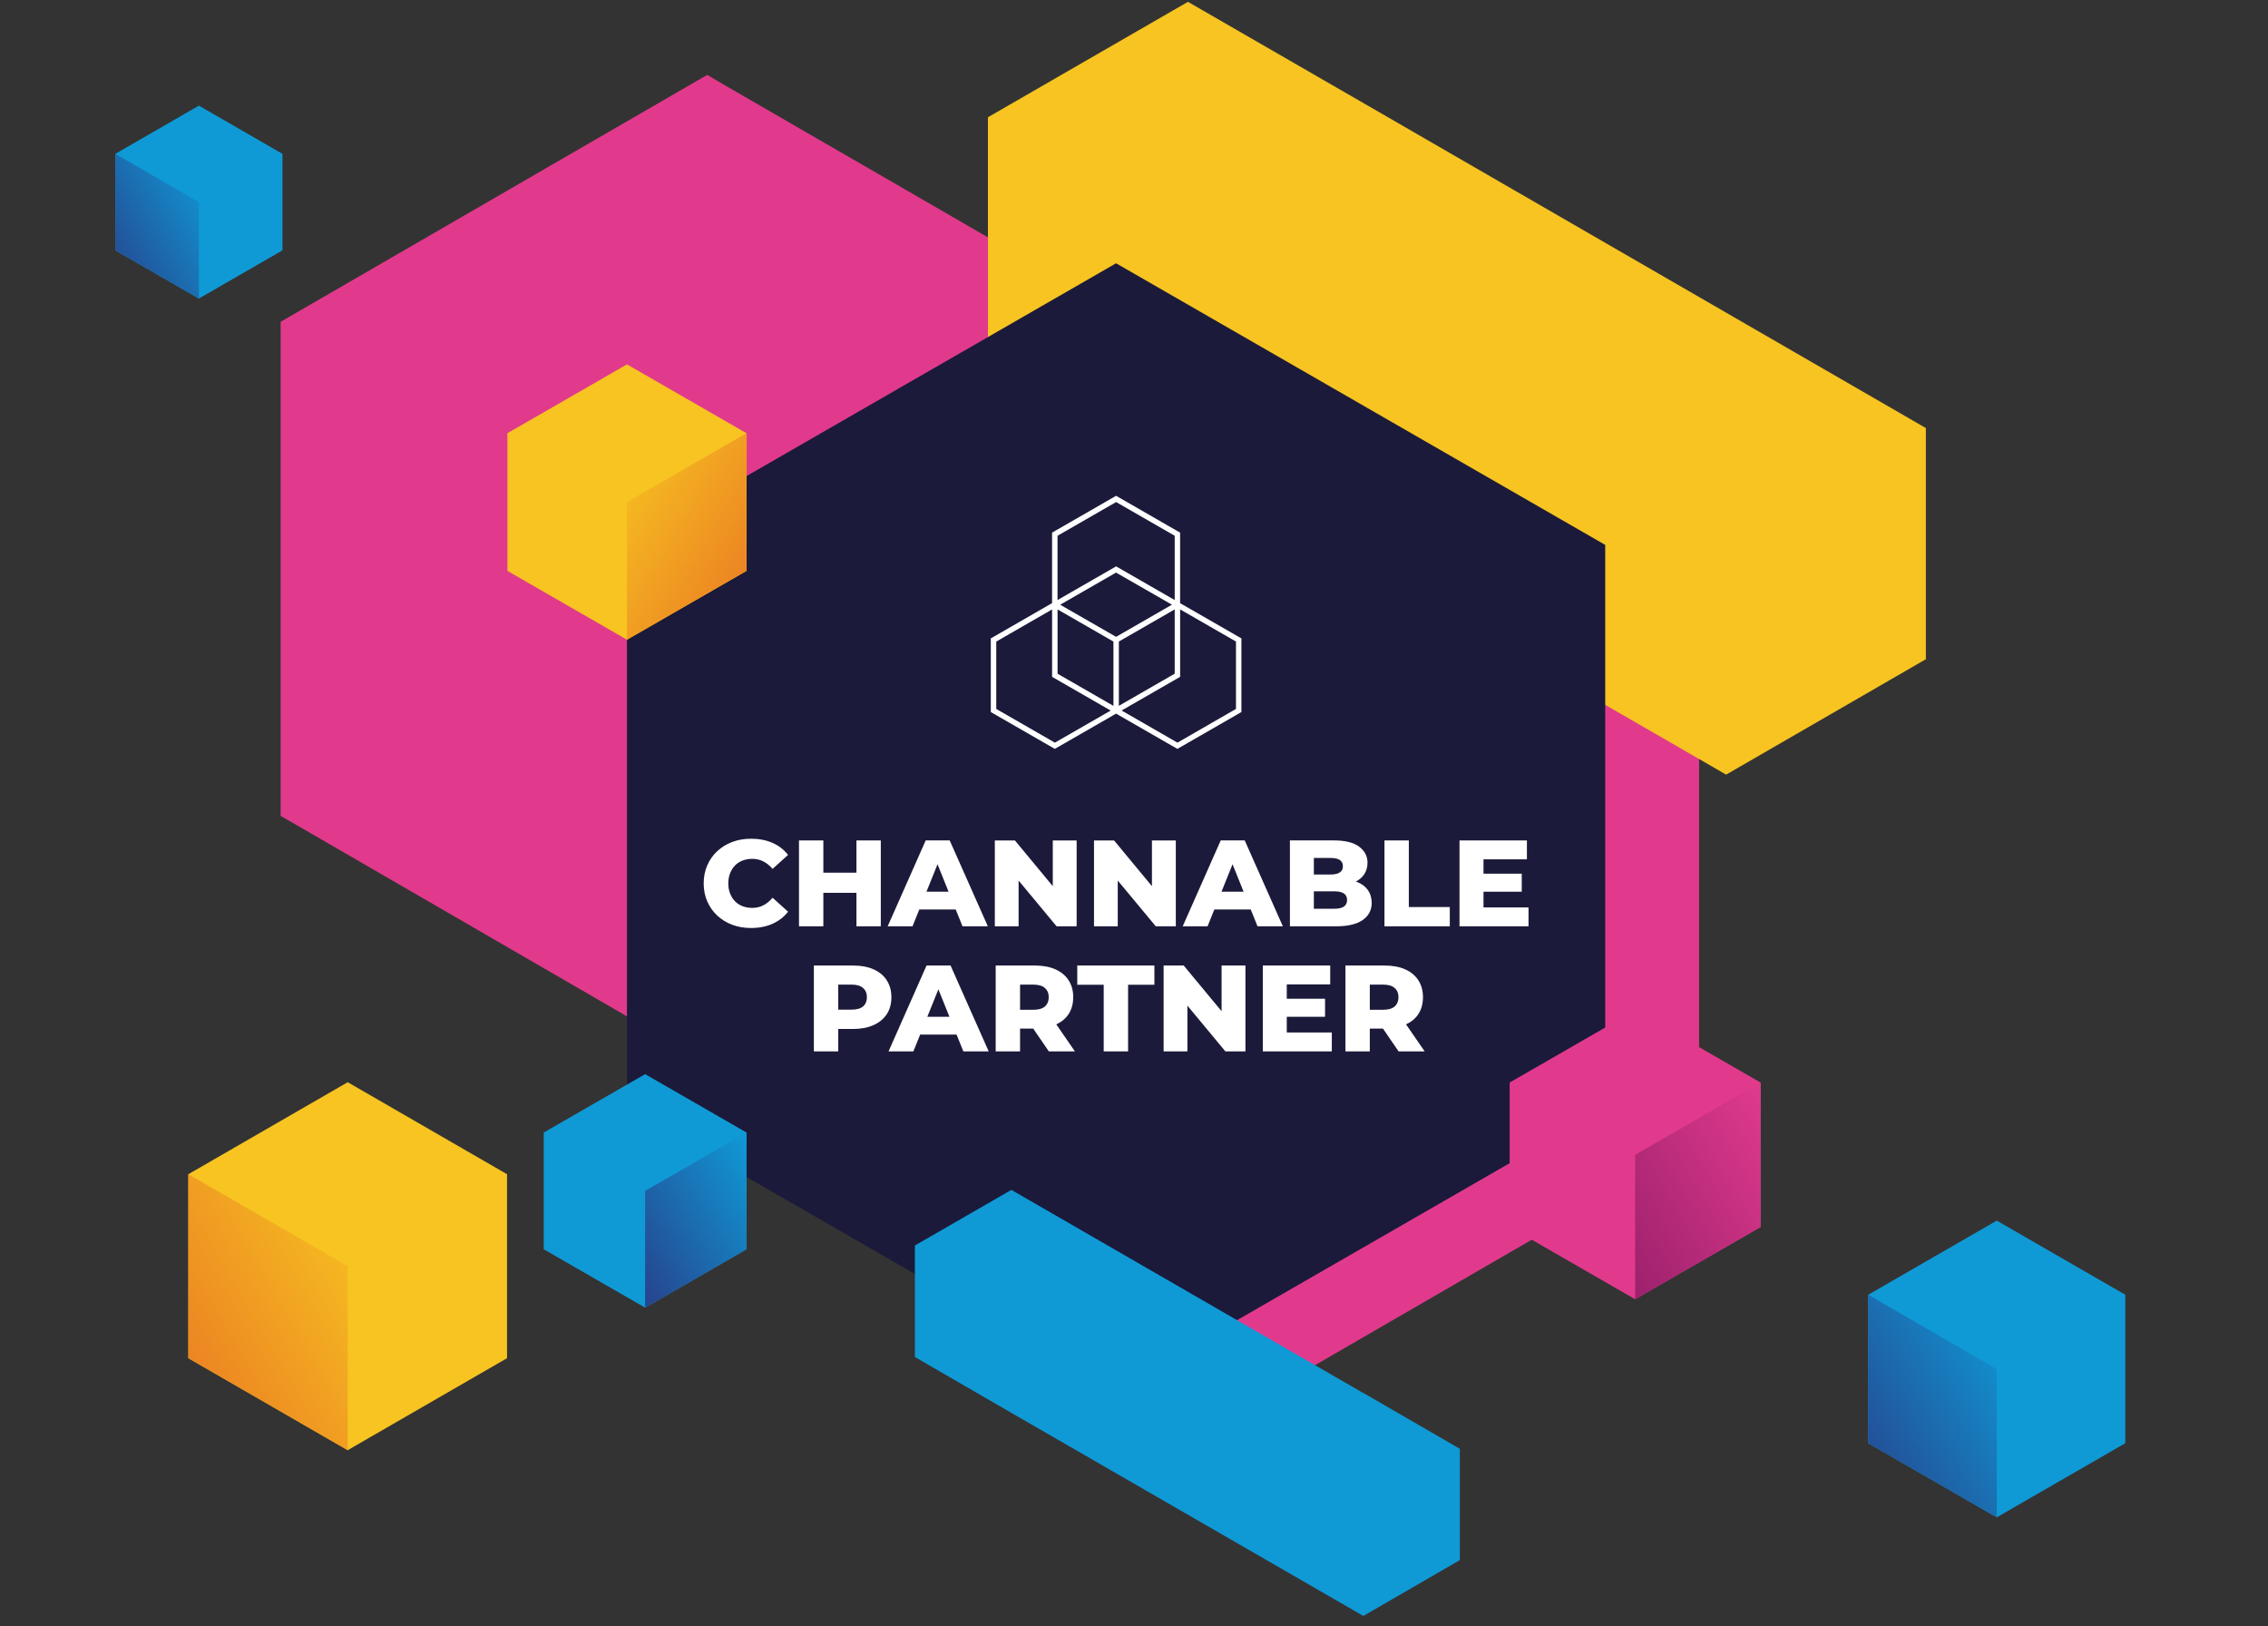 <?xml version="1.0" encoding="UTF-8"?>
<svg xmlns="http://www.w3.org/2000/svg" width="590" height="423" viewBox="0 0 590 423" fill="none">
  <rect x="0" y="0" width="590" height="423" fill="#333333" stroke="none"/>
  <path d="M183.977 19.477L189.053 22.46L295.023 83.699L331.023 104.519L405.594 147.718L442 168.809V297.254L331.023 361.477L294.549 340.386L219.977 297.254L183.977 276.434L78.075 215.128L73 212.212V83.699L183.977 19.477Z" fill="#E13A8C"></path>
  <path d="M257 30.498L309.035 0.477L361.07 30.498L501 111.338V171.455L449.038 201.477L397.004 171.455L257 90.615V30.498Z" fill="#F7C421"></path>
  <g clip-path="url(#clip0_2726_3222)">
    <path d="M417.583 288.227V141.727L290.341 68.477L163.099 141.727V288.227L290.341 361.477L417.583 288.227Z" fill="#1B1A3A"></path>
    <path d="M392.726 281.558V319.139L425.363 337.922L458 319.139V281.558L425.363 262.775L392.726 281.558Z" fill="#E13A8C"></path>
    <path d="M425.363 337.922V300.356L458 281.565V319.139L425.363 337.922Z" fill="url(#paint0_linear_2726_3222)"></path>
    <path d="M306.994 156.872V138.533L290.341 128.953L273.688 138.533V156.872L272.974 157.279L257.748 166.044V185.198L274.401 194.778L289.642 186.013L290.341 185.605L291.039 186.013L306.288 194.778L322.941 185.198V166.044L306.986 156.872H306.994ZM300.306 154.649L304.868 157.279L290.341 165.637L283.705 161.828L275.798 157.286L282.271 153.559L290.326 148.929L300.298 154.649H300.306ZM275.107 158.502L282.687 162.858L289.65 166.867V183.59L275.115 175.232V158.509L275.107 158.502ZM305.589 175.225L291.062 183.583V166.859L305.589 158.502V175.225ZM290.348 130.583L305.589 139.348V156.071L290.348 147.306L275.107 156.071V139.348L290.348 130.583ZM274.409 193.156L259.168 184.39V166.867L273.695 158.509V176.047L288.936 184.813L274.409 193.163V193.156ZM321.529 184.39L306.303 193.156L291.775 184.798L307.001 176.04V158.502L321.529 166.859V184.383V184.39Z" fill="white"></path>
    <path d="M132 112.674V148.484L163.099 166.385L194.198 148.484V112.674L163.099 94.773L132 112.674Z" fill="#F7C421"></path>
    <path d="M163.099 166.385V130.59L194.198 112.681V148.484L163.099 166.385Z" fill="url(#paint1_linear_2726_3222)"></path>
    <path d="M141.445 294.562V324.926L167.825 340.115L194.198 324.926V294.562L167.825 279.38L141.445 294.562Z" fill="#0F9AD6"></path>
    <path d="M167.825 340.115V309.751L194.198 294.569V324.926L167.825 340.115Z" fill="url(#paint2_linear_2726_3222)"></path>
    <path d="M191.196 225.113C191.738 224.549 192.4 224.12 193.165 223.823C193.93 223.527 194.777 223.379 195.691 223.379C196.739 223.379 197.698 223.601 198.575 224.046C199.452 224.49 200.247 225.142 200.975 225.994L205.01 222.356C203.925 220.971 202.565 219.926 200.93 219.215C199.296 218.503 197.445 218.148 195.379 218.148C193.611 218.148 191.976 218.429 190.482 218.992C188.989 219.556 187.688 220.356 186.581 221.386C185.474 222.416 184.604 223.646 183.988 225.068C183.371 226.491 183.059 228.054 183.059 229.758C183.059 231.463 183.371 233.026 183.988 234.449C184.604 235.871 185.474 237.101 186.581 238.131C187.688 239.161 188.989 239.961 190.482 240.524C191.976 241.087 193.611 241.369 195.379 241.369C197.445 241.369 199.303 241.006 200.93 240.287C202.565 239.561 203.925 238.509 205.01 237.131L200.975 233.493C200.247 234.367 199.452 235.026 198.575 235.471C197.698 235.916 196.739 236.138 195.691 236.138C194.777 236.138 193.93 235.99 193.165 235.693C192.4 235.397 191.738 234.967 191.196 234.404C190.653 233.841 190.222 233.167 189.918 232.374C189.605 231.588 189.457 230.714 189.457 229.758C189.457 228.803 189.613 227.928 189.918 227.143C190.23 226.357 190.653 225.683 191.196 225.113Z" fill="white"></path>
    <path d="M214.187 232.218H222.793V240.924H229.131V218.592H222.793V226.98H214.187V218.592H207.849V240.924H214.187V232.218Z" fill="white"></path>
    <path d="M239.148 236.553H248.623L250.384 240.924H256.975L247.055 218.585H240.813L230.922 240.924H237.387L239.148 236.553ZM241.013 231.929L243.889 224.787L246.765 231.929H241.013Z" fill="white"></path>
    <path d="M273.873 230.484L264.02 218.592H258.796V240.924H264.979V229.025L274.862 240.924H280.078V218.592H273.873V230.484Z" fill="white"></path>
    <path d="M305.879 218.592H299.667V230.484L289.813 218.592H284.597V240.924H290.772V229.025L300.662 240.924H305.879V218.592Z" fill="white"></path>
    <path d="M333.723 240.924L323.803 218.585H317.561L307.67 240.924H314.135L315.896 236.553H325.371L327.132 240.924H333.723ZM317.761 231.929L320.637 224.787L323.513 231.929H317.761Z" fill="white"></path>
    <path d="M356.826 234.797C356.826 233.522 356.499 232.426 355.853 231.507C355.199 230.596 354.285 229.899 353.103 229.418C352.977 229.366 352.836 229.329 352.709 229.284C353.609 228.817 354.337 228.21 354.85 227.454C355.444 226.58 355.749 225.572 355.749 224.424C355.749 222.697 355.021 221.297 353.571 220.215C352.122 219.133 349.915 218.585 346.95 218.585H335.559V240.924H347.589C350.621 240.924 352.918 240.384 354.485 239.294C356.053 238.205 356.841 236.709 356.841 234.797H356.826ZM346.14 223.149C347.21 223.149 348.006 223.327 348.541 223.675C349.076 224.024 349.343 224.572 349.343 225.32C349.343 226.024 349.076 226.558 348.541 226.913C348.006 227.276 347.21 227.454 346.14 227.454H341.786V223.149H346.14ZM349.596 235.805C349.039 236.175 348.206 236.36 347.099 236.36H341.786V231.826H347.099C348.206 231.826 349.039 232.011 349.596 232.381C350.153 232.752 350.428 233.322 350.428 234.086C350.428 234.849 350.153 235.419 349.596 235.79V235.805Z" fill="white"></path>
    <path d="M366.494 218.592H360.155V240.924H377.15V235.916H366.494V218.592Z" fill="white"></path>
    <path d="M385.919 236.012V231.929H395.869V227.239H385.919V223.505H397.214V218.592H379.677V240.924H397.63V236.012H385.919Z" fill="white"></path>
    <path d="M230.684 254.965C229.882 253.721 228.737 252.772 227.244 252.113C225.75 251.453 223.982 251.127 221.931 251.127H211.72V273.467H218.059V267.628H221.931C223.982 267.628 225.75 267.295 227.244 266.62C228.737 265.954 229.882 265.005 230.684 263.783C231.487 262.56 231.888 261.086 231.888 259.367C231.888 257.648 231.487 256.225 230.684 254.98V254.965ZM224.524 261.76C223.863 262.323 222.867 262.604 221.544 262.604H218.059V256.092H221.544C222.867 256.092 223.855 256.388 224.524 256.973C225.185 257.559 225.52 258.351 225.52 259.352C225.52 260.352 225.185 261.197 224.524 261.76Z" fill="white"></path>
    <path d="M241.036 251.12L231.145 273.459H237.61L239.371 269.088H248.846L250.607 273.459H257.198L247.278 251.12H241.036ZM241.236 264.457L244.112 257.314L246.988 264.457H241.236Z" fill="white"></path>
    <path d="M277.983 263.753C278.785 262.538 279.187 261.071 279.187 259.352C279.187 257.633 278.785 256.21 277.983 254.965C277.18 253.721 276.036 252.772 274.542 252.113C273.049 251.453 271.28 251.127 269.229 251.127H259.019V273.467H265.358V267.532H268.783L272.848 273.467H279.633L274.788 266.435C276.155 265.791 277.225 264.909 277.983 263.768V263.753ZM271.823 256.973C272.484 257.559 272.818 258.351 272.818 259.352C272.818 260.352 272.484 261.204 271.823 261.775C271.161 262.353 270.165 262.634 268.843 262.634H265.358V256.092H268.843C270.165 256.092 271.154 256.388 271.823 256.973Z" fill="white"></path>
    <path d="M280.242 256.129H287.123V273.459H293.462V256.129H300.306V251.12H280.242V256.129Z" fill="white"></path>
    <path d="M317.784 263.012L307.923 251.12H302.706V273.459H308.889V261.552L318.772 273.459H323.989V251.12H317.784V263.012Z" fill="white"></path>
    <path d="M334.741 264.457H344.699V259.767H334.741V256.032H346.044V251.12H328.507V273.459H346.46V268.54H334.741V264.457Z" fill="white"></path>
    <path d="M368.969 263.753C369.771 262.538 370.173 261.071 370.173 259.352C370.173 257.633 369.771 256.21 368.969 254.965C368.166 253.721 367.022 252.772 365.528 252.113C364.034 251.453 362.266 251.127 360.215 251.127H350.005V273.467H356.343V267.532H359.769L363.834 273.467H370.618L365.773 266.435C367.141 265.791 368.211 264.909 368.969 263.768V263.753ZM362.808 256.973C363.47 257.559 363.804 258.351 363.804 259.352C363.804 260.352 363.47 261.204 362.808 261.775C362.147 262.353 361.151 262.634 359.828 262.634H356.343V256.092H359.828C361.151 256.092 362.14 256.388 362.808 256.973Z" fill="white"></path>
  </g>
  <path d="M131.902 305.403V353.256L90.451 377.182L49 353.256V305.403L90.451 281.477L131.902 305.403Z" fill="#F7C421"></path>
  <path d="M90.451 377.182V329.33L49 305.403V353.256L90.451 377.182Z" fill="url(#paint3_linear_2726_3222)"></path>
  <path d="M552.877 336.757V375.37L519.438 394.65L486 375.37V336.757L519.438 317.477L552.877 336.757Z" fill="#0F9AD6"></path>
  <path d="M519.438 394.65V356.09L486 336.757V375.37L519.438 394.65Z" fill="url(#paint4_linear_2726_3222)"></path>
  <path d="M73.479 40.011V65.115L51.74 77.65L30 65.115V40.011L51.74 27.477L73.479 40.011Z" fill="#0F9AD6"></path>
  <path d="M51.74 77.65V52.581L30 40.011V65.115L51.74 77.65Z" fill="url(#paint5_linear_2726_3222)"></path>
  <path d="M263.106 309.477L264.388 310.224L354.607 362.296H354.661L379.766 376.823V405.77L354.661 420.297L263.106 367.477L238 352.95V323.95L263.106 309.477Z" fill="#0F9AD6"></path>
  <defs>
    <linearGradient id="paint0_linear_2726_3222" x1="458" y1="281.565" x2="409.119" y2="309.873" gradientUnits="userSpaceOnUse">
      <stop stop-color="#E13A8C"></stop>
      <stop offset="1" stop-color="#9C216D"></stop>
    </linearGradient>
    <linearGradient id="paint1_linear_2726_3222" x1="163.099" y1="112.681" x2="209.677" y2="139.654" gradientUnits="userSpaceOnUse">
      <stop stop-color="#F7C421"></stop>
      <stop offset="1" stop-color="#EA7823"></stop>
    </linearGradient>
    <linearGradient id="paint2_linear_2726_3222" x1="194.198" y1="294.569" x2="154.696" y2="317.442" gradientUnits="userSpaceOnUse">
      <stop stop-color="#0F9AD6"></stop>
      <stop offset="1" stop-color="#27428C"></stop>
    </linearGradient>
    <linearGradient id="paint3_linear_2726_3222" x1="90.451" y1="305.403" x2="28.281" y2="341.304" gradientUnits="userSpaceOnUse">
      <stop stop-color="#F7C421"></stop>
      <stop offset="1" stop-color="#EA7823"></stop>
    </linearGradient>
    <linearGradient id="paint4_linear_2726_3222" x1="519.438" y1="336.757" x2="469.291" y2="365.721" gradientUnits="userSpaceOnUse">
      <stop stop-color="#0F9AD6"></stop>
      <stop offset="1" stop-color="#27428C"></stop>
    </linearGradient>
    <linearGradient id="paint5_linear_2726_3222" x1="51.74" y1="40.011" x2="19.137" y2="58.842" gradientUnits="userSpaceOnUse">
      <stop stop-color="#0F9AD6"></stop>
      <stop offset="1" stop-color="#27428C"></stop>
    </linearGradient>
    <clipPath id="clip0_2726_3222">
      <rect width="326" height="293" fill="white" transform="translate(132 68.477)"></rect>
    </clipPath>
  </defs>
</svg>

